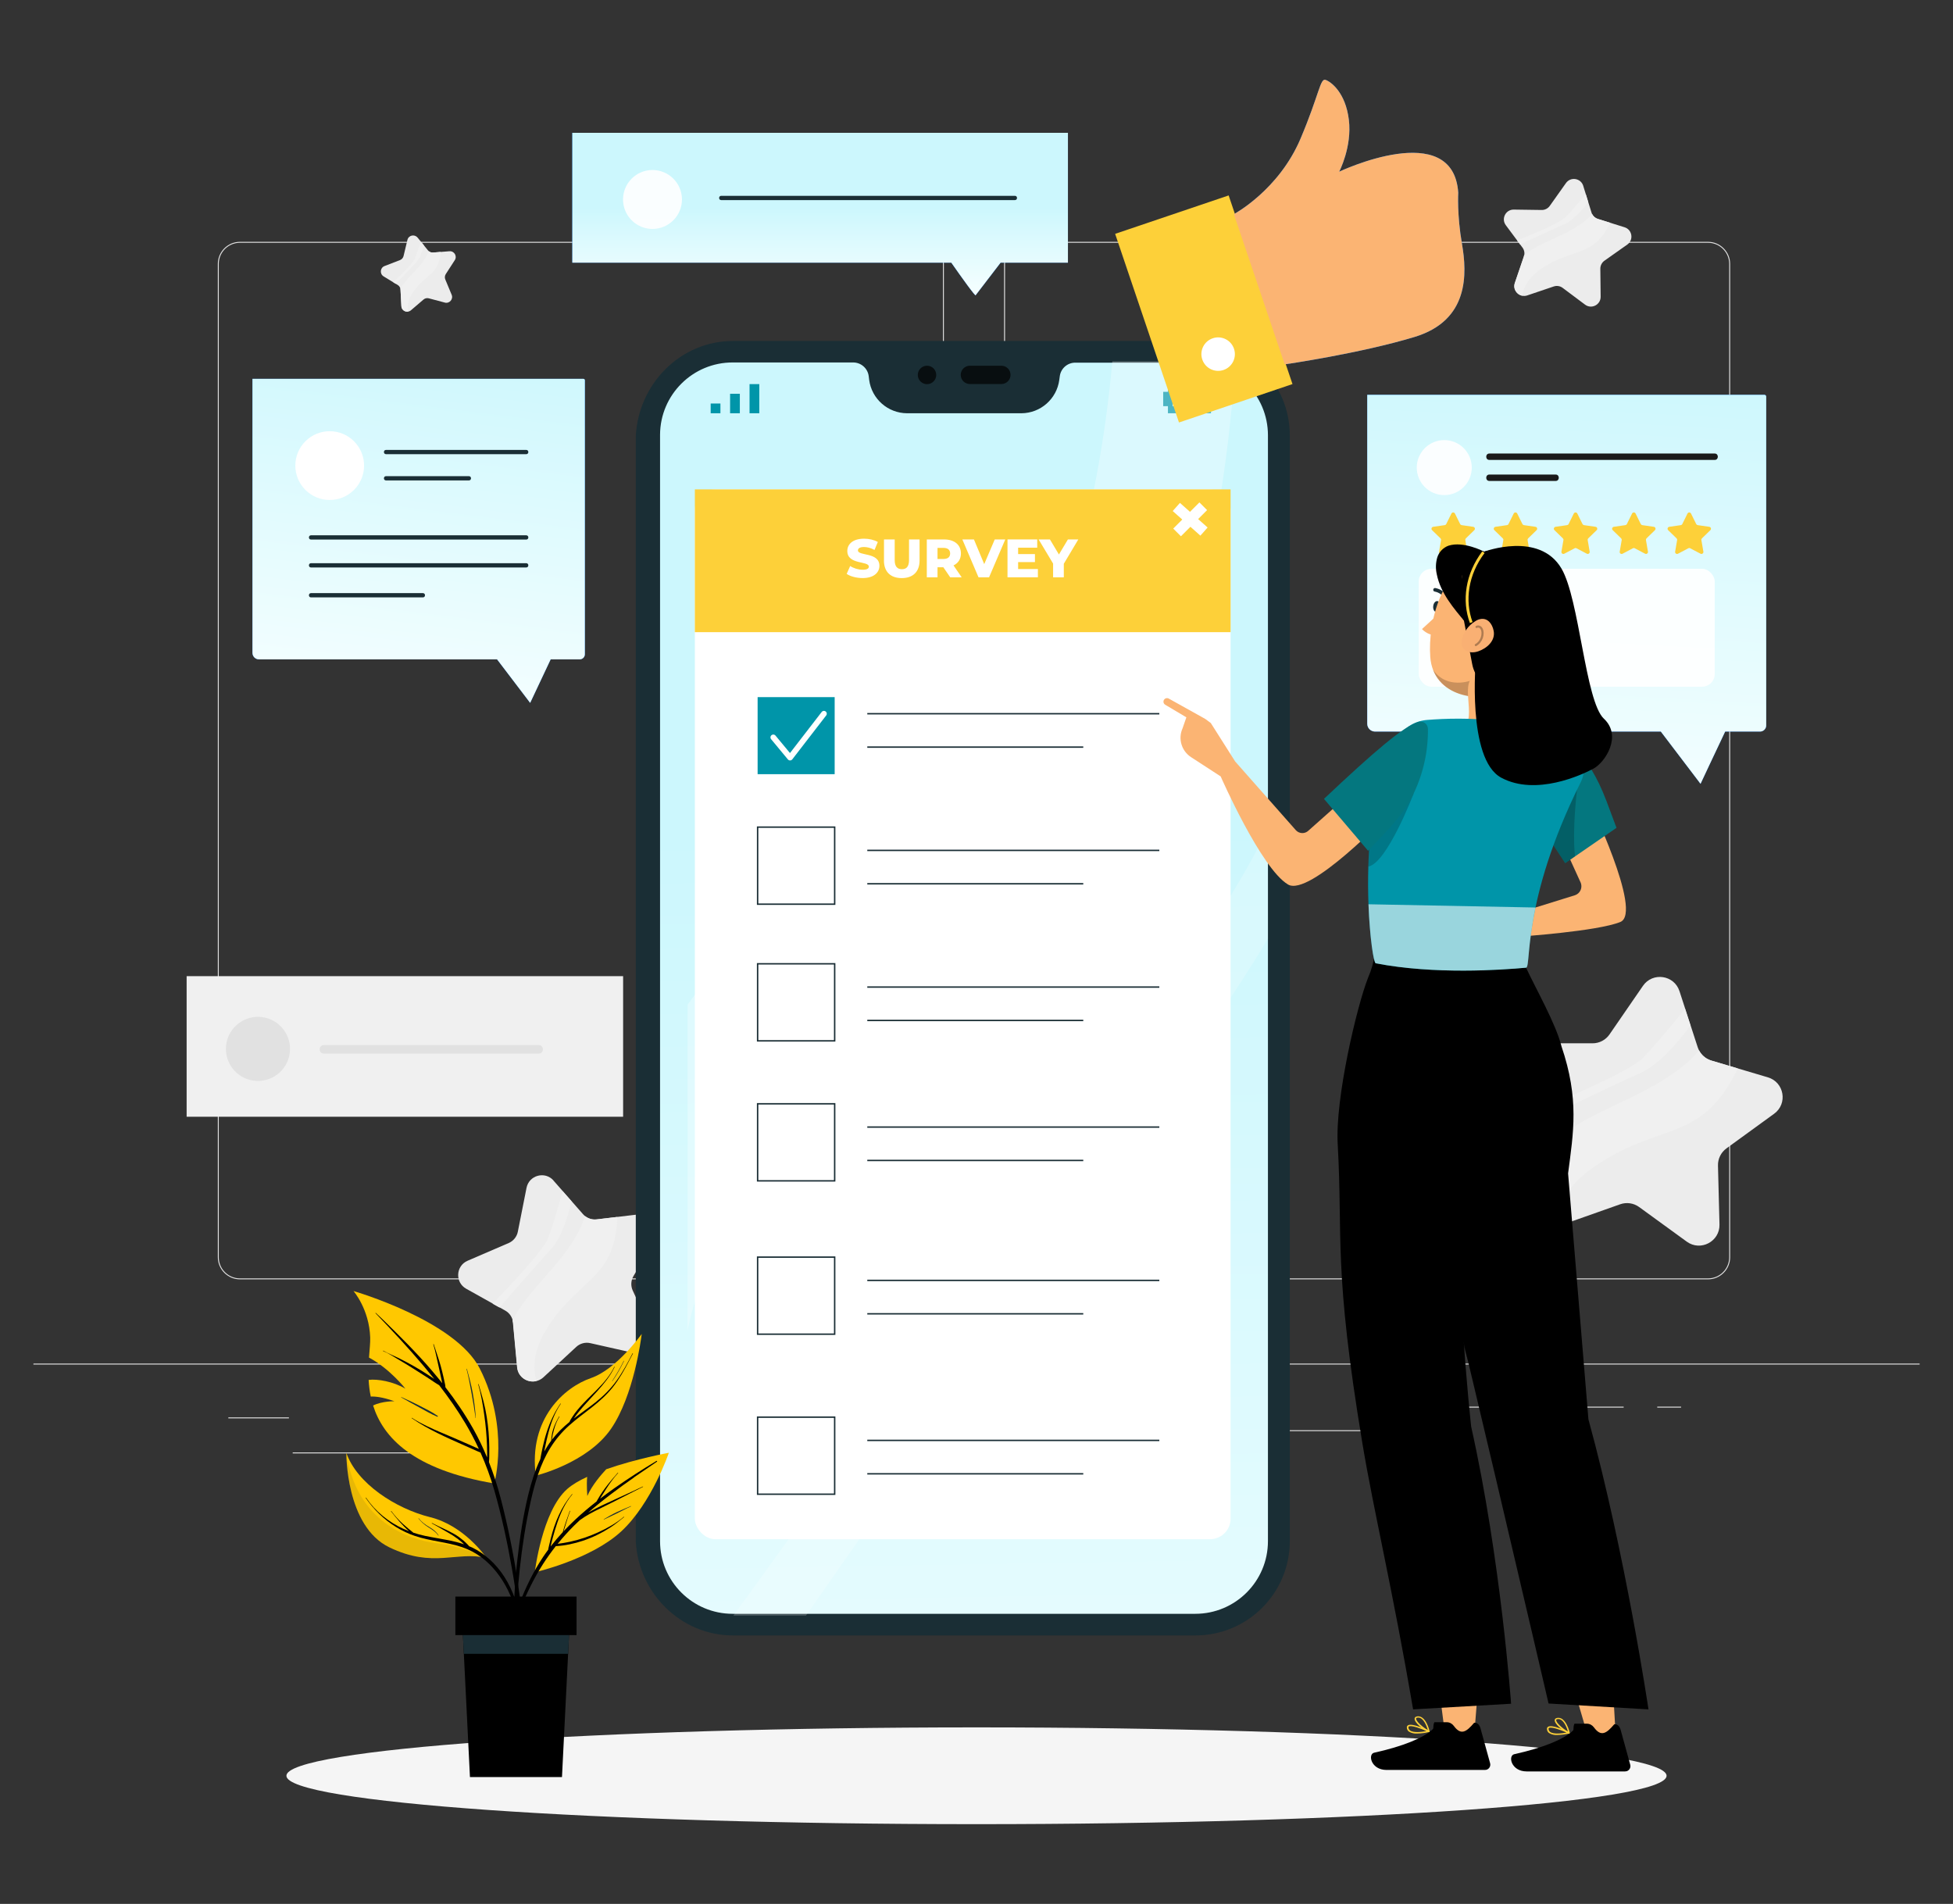 <svg xmlns="http://www.w3.org/2000/svg" xmlns:xlink="http://www.w3.org/1999/xlink" id="Layer_1" viewBox="0 0 687.4 670.04"><rect x="0" y="0" width="687.4" height="670.04" fill="#333333" stroke="none"/><defs><style>      .st0, .st1 {        opacity: .2;      }      .st0, .st2, .st3, .st4, .st5 {        fill: #fff;      }      .st6 {        fill: url(#linear-gradient2);      }      .st7 {        fill: #0095a9;      }      .st8 {        fill: #fdd039;      }      .st9 {        stroke: #fdd039;      }      .st9, .st10, .st11 {        fill: none;      }      .st9, .st11 {        stroke-miterlimit: 10;      }      .st1 {        isolation: isolate;      }      .st12 {        fill: #f0f0f0;      }      .st13, .st4 {        opacity: .3;      }      .st14 {        fill: url(#linear-gradient1);      }      .st15 {        opacity: .1;      }      .st15, .st16 {        fill: #1a2e35;      }      .st17 {        fill: #fbb473;      }      .st3 {        opacity: .9;      }      .st18 {        fill: #ffc800;      }      .st10 {        stroke: #fff;        stroke-linecap: round;        stroke-linejoin: round;        stroke-width: 2px;      }      .st11 {        stroke: #1a2e35;        stroke-width: .5px;      }      .st19 {        fill: #007cff;      }      .st20 {        fill: #1a1a1a;      }      .st21 {        fill: #ececec;      }      .st22 {        fill: url(#linear-gradient3);      }      .st23 {        fill: #04777f;      }      .st24 {        fill: #f5f5f5;      }      .st25 {        fill: #f9b073;      }      .st5 {        opacity: .6;      }      .st26 {        fill: url(#linear-gradient);      }      .st27 {        opacity: .5;      }      .st28 {        opacity: .7;      }      .st29 {        fill: #e1e1e1;      }    </style><linearGradient id="linear-gradient" x1="346.76" y1="797.59" x2="338.37" y2="291.98" gradientUnits="userSpaceOnUse"><stop offset="0" stop-color="#f8ffff"></stop><stop offset="1" stop-color="#ccf7fd"></stop></linearGradient><linearGradient id="linear-gradient1" x1="545.83" y1="296.79" x2="555.42" y2="126.66" xlink:href="#linear-gradient"></linearGradient><linearGradient id="linear-gradient2" x1="137.58" y1="259.97" x2="155.56" y2="116.2" xlink:href="#linear-gradient"></linearGradient><linearGradient id="linear-gradient3" x1="288.66" y1="105.27" x2="288.66" y2="72.92" xlink:href="#linear-gradient"></linearGradient></defs><g><g><path class="st29" d="M601.18,450.24h-239.99c-4.29,0-7.78-3.49-7.78-7.78V92.89c0-4.29,3.49-7.78,7.78-7.78h239.99c4.29,0,7.78,3.49,7.78,7.78v349.57c0,4.29-3.49,7.78-7.78,7.78ZM361.19,85.44c-4.11,0-7.45,3.34-7.45,7.45v349.57c0,4.11,3.34,7.45,7.45,7.45h239.99c4.11,0,7.45-3.34,7.45-7.45V92.89c0-4.11-3.34-7.45-7.45-7.45h-239.99Z"></path><path class="st29" d="M324.44,450.24H84.45c-4.29,0-7.78-3.49-7.78-7.78V92.89c0-4.29,3.49-7.78,7.78-7.78h239.99c4.29,0,7.78,3.49,7.78,7.78v349.57c0,4.29-3.49,7.78-7.78,7.78ZM84.45,85.44c-4.11,0-7.45,3.34-7.45,7.45v349.57c0,4.11,3.34,7.45,7.45,7.45h239.99c4.11,0,7.45-3.34,7.45-7.45V92.89c0-4.11-3.34-7.45-7.45-7.45H84.45Z"></path></g><g><rect class="st29" x="11.76" y="479.89" width="663.89" height=".33"></rect><rect class="st29" x="80.37" y="498.83" width="21.32" height=".33"></rect><rect class="st29" x="237.95" y="495.23" width="71.08" height=".33"></rect><rect class="st29" x="103.02" y="511.16" width="48.13" height=".33"></rect><rect class="st29" x="514.13" y="495.05" width="57.35" height=".33"></rect><rect class="st29" x="583.3" y="495.05" width="8.4" height=".33"></rect><rect class="st29" x="431.62" y="503.33" width="71.55" height=".33"></rect></g></g><g><rect class="st12" x="65.69" y="343.54" width="153.63" height="49.48"></rect><path class="st29" d="M113.97,370.79h75.66c1.93,0,1.93-3,0-3h-75.66c-1.93,0-1.93,3,0,3h0Z"></path><circle class="st29" cx="90.8" cy="369.16" r="11.28" transform="translate(-289.35 372.71) rotate(-76.72)"></circle></g><g><path class="st21" d="M194.82,415.49l10.39,11.82c1.2,1.36,2.98,2.04,4.78,1.83l15.63-1.86c4.53-.54,7.71,4.35,5.38,8.27l-8.03,13.53c-.92,1.56-1.02,3.47-.26,5.11l6.6,14.29c1.91,4.14-1.75,8.67-6.2,7.67l-15.35-3.46c-1.77-.4-3.61.1-4.94,1.33l-11.55,10.69c-3.35,3.1-8.79,1.01-9.21-3.53l-1.46-15.67c-.17-1.8-1.21-3.41-2.79-4.29l-13.73-7.68c-3.98-2.23-3.68-8.05.51-9.85l14.45-6.23c1.66-.72,2.87-2.21,3.22-3.98l3.06-15.44c.89-4.47,6.52-5.99,9.53-2.56Z"></path><path class="st12" d="M217.28,428.28l-7.33.87c-1.47.17-2.91-.28-4.05-1.18-.68,2.18-1.63,4.48-3.02,6.89-6.68,11.6-17.24,19.35-22.5,29.94.06.25.14.48.16.74l1.46,15.67c.33,3.56,3.75,5.6,6.82,4.82-1.36-4.78-1.04-10.96,3.63-18.42,11.29-18.03,24.05-17.16,24.83-39.32Z"></path><path class="st12" d="M175.81,460.16c4.74-5.44,13.92-15.94,18.12-20.54,3.79-4.14,6.07-11.95,7.2-16.88l-3.08-3.51c-1.23,4.34-3.57,12.39-5.16,16.53-1.7,4.43-13.79,17.17-19.51,23.05l2.42,1.35Z"></path></g><g><path class="st21" d="M557.25,65.4l2.91,9.39c.33,1.08,1.18,1.93,2.26,2.26l9.38,2.93c2.72.85,3.28,4.45.96,6.09l-8.03,5.67c-.92.65-1.47,1.72-1.46,2.85l.11,9.83c.03,2.85-3.21,4.5-5.49,2.79l-7.87-5.89c-.91-.68-2.09-.87-3.16-.5l-9.31,3.15c-2.7.91-5.27-1.67-4.35-4.36l3.17-9.31c.36-1.07.18-2.25-.5-3.16l-5.87-7.89c-1.7-2.28-.04-5.53,2.8-5.49l9.83.14c1.13.02,2.2-.53,2.85-1.45l5.69-8.02c1.65-2.32,5.24-1.75,6.09.97Z"></path><path class="st12" d="M566.79,78.42l-4.4-1.38c-.88-.28-1.59-.9-2.01-1.71-.94,1.07-2.08,2.14-3.48,3.16-6.77,4.91-14.77,6.63-20.47,11.32-.03.15-.05.31-.1.46l-3.17,9.31c-.72,2.11.71,4.15,2.66,4.49.45-3.07,2.21-6.51,6.77-9.58,11.04-7.4,18.09-3.65,24.19-16.08Z"></path><path class="st12" d="M535.01,86.01c4.09-1.89,12-5.53,15.58-7.08,3.22-1.4,6.51-5.26,8.42-7.79l-.86-2.79c-1.81,2.16-5.2,6.15-7.16,8.11-2.1,2.09-12.24,6.27-17.01,8.16l1.04,1.39Z"></path></g><g><path class="st21" d="M146.97,83.6l3.68,4.53c.42.52,1.08.8,1.74.75l5.81-.46c1.68-.13,2.79,1.72,1.87,3.14l-3.17,4.9c-.36.56-.43,1.27-.17,1.89l2.24,5.39c.65,1.56-.78,3.19-2.41,2.75l-5.64-1.5c-.65-.17-1.34-.02-1.85.42l-4.43,3.79c-1.28,1.1-3.27.25-3.36-1.44l-.31-5.82c-.04-.67-.4-1.28-.97-1.63l-4.98-3.04c-1.44-.88-1.25-3.03.33-3.64l5.44-2.1c.63-.24,1.09-.78,1.25-1.43l1.36-5.67c.39-1.64,2.5-2.12,3.57-.81Z"></path><path class="st12" d="M155.11,88.66l-2.73.22c-.55.04-1.07-.14-1.48-.5-.28.8-.67,1.64-1.22,2.51-2.64,4.2-6.66,6.92-8.77,10.76.02.09.04.18.05.28l.31,5.82c.07,1.32,1.31,2.13,2.46,1.89-.43-1.79-.23-4.07,1.61-6.77,4.44-6.52,9.15-6.01,9.77-14.2Z"></path><path class="st12" d="M139.29,99.87c1.84-1.95,5.38-5.7,7.01-7.34,1.46-1.48,2.42-4.34,2.91-6.15l-1.09-1.34c-.52,1.59-1.5,4.54-2.15,6.05-.7,1.62-5.36,6.16-7.56,8.25l.88.54Z"></path></g><g><path class="st21" d="M591.13,348.82l6.41,19.72c.74,2.27,2.54,4.03,4.83,4.71l19.88,5.9c5.76,1.71,7.06,9.28,2.2,12.81l-16.78,12.19c-1.93,1.4-3.05,3.66-2.99,6.05l.53,20.73c.15,6-6.65,9.58-11.51,6.05l-16.77-12.19c-1.93-1.4-4.43-1.76-6.67-.97l-19.55,6.91c-5.66,2-11.16-3.36-9.31-9.07l6.41-19.72c.74-2.27.31-4.76-1.14-6.65l-12.61-16.46c-3.65-4.77-.25-11.66,5.75-11.66h20.73c2.39,0,4.62-1.17,5.97-3.14l11.76-17.08c3.41-4.95,11.01-3.84,12.86,1.87Z"></path><path class="st12" d="M611.64,376.01l-9.33-2.77c-1.87-.55-3.38-1.85-4.29-3.54-1.96,2.29-4.31,4.57-7.25,6.76-14.14,10.55-30.95,14.42-42.84,24.49-.06.33-.09.66-.19.98l-6.41,19.72c-1.46,4.48,1.62,8.73,5.74,9.39.85-6.49,4.46-13.8,14-20.4,23.06-15.93,38.05-8.22,50.55-34.63Z"></path><path class="st12" d="M544.83,392.96c8.58-4.11,25.15-12.03,32.64-15.4,6.74-3.04,13.58-11.29,17.52-16.67l-1.9-5.85c-3.75,4.61-10.78,13.13-14.86,17.31-4.37,4.47-25.64,13.58-35.62,17.71l2.22,2.9Z"></path></g><path class="st24" d="M586.59,624.95c0,9.41-108.74,17.03-242.89,17.03s-242.89-7.63-242.89-17.03,108.74-17.03,242.89-17.03,242.89,7.63,242.89,17.03Z"></path><path class="st16" d="M420.8,575.56h-162.84c-18.31-.01-33.15-14.85-34.18-32.95V153.39c1.03-18.53,15.87-33.37,34.18-33.39h162.84c18.31.01,33.15,14.85,33.17,33.17v389.22c-.01,18.31-14.85,33.15-33.17,33.17Z"></path><path class="st26" d="M420.8,127.63h-42.32c-2.75-.01-5.08,2.01-5.46,4.73l-.18,1.33c-.89,6.7-6.59,11.72-13.35,11.75h-40.22c-6.76-.03-12.46-5.05-13.35-11.75l-.16-1.33c-.36-2.75-2.71-4.8-5.48-4.8h-42.32c-14.11-.05-25.59,11.35-25.64,25.46,0,.05,0,.11,0,.16v389.22c0,14.11,11.44,25.55,25.55,25.55h162.84c14.11,0,25.56-11.43,25.57-25.55V153.17c-.01-14.08-11.4-25.5-25.48-25.55Z"></path><g class="st28"><path d="M329.53,131.93c.01,1.79-1.43,3.26-3.22,3.27-1.79.01-3.26-1.43-3.27-3.22-.01-1.79,1.43-3.26,3.22-3.27.02,0,.03,0,.04,0,1.78,0,3.22,1.44,3.22,3.22Z"></path><path d="M352.46,128.71h-11.09c-1.78,0-3.22,1.44-3.22,3.22s1.44,3.22,3.22,3.22h11.09c1.78,0,3.22-1.44,3.22-3.22s-1.44-3.22-3.22-3.22Z"></path></g><rect class="st7" x="250.14" y="142.01" width="3.43" height="3.43"></rect><polygon class="st7" points="256.97 142.01 256.97 145.44 260.4 145.44 260.4 142.01 260.4 138.58 256.97 138.58 256.97 142.01"></polygon><polygon class="st7" points="263.82 135.18 263.82 138.58 263.82 142.01 263.82 145.44 267.25 145.44 267.25 142.01 267.25 138.58 267.25 135.18 263.82 135.18"></polygon><path class="st7" d="M411.08,135.41v2.5h-1.67v5.03h1.67v2.5h15.15v-10.03h-15.15ZM417.85,142.94h-5.14v-5.03h5.03l.11,5.03Z"></path><path class="st4" d="M242.01,468.66c0-3.92,14.07-54.93,45.03-108.55,30.96-53.62,69.23-17,106.38-75.85,37.15-58.85,41.33-157.08,41.33-157.08h-43.26s-8.2,110-47.6,124.39c-39.4,14.39-101.88,102.01-101.88,102.01v115.09Z"></path><path class="st0" d="M258.12,568.6h25.55s141.6-201.98,162.61-238.3v-39.15c-19.3,45.4-188.16,277.45-188.16,277.45Z"></path><rect class="st2" x="244.57" y="172.23" width="188.56" height="369.46" rx="7.22" ry="7.22"></rect><rect class="st8" x="244.57" y="172.23" width="188.56" height="50.25"></rect><g><path class="st2" d="M298,201.98l1.24-2.78c1.18.78,2.86,1.31,4.4,1.31s2.17-.44,2.17-1.09c0-2.11-7.58-.57-7.58-5.52,0-2.38,1.94-4.32,5.9-4.32,1.73,0,3.52.4,4.84,1.16l-1.16,2.8c-1.28-.69-2.53-1.03-3.69-1.03-1.58,0-2.15.53-2.15,1.2,0,2.04,7.56.51,7.56,5.43,0,2.32-1.94,4.3-5.9,4.3-2.19,0-4.36-.59-5.62-1.47Z"></path><path class="st2" d="M311.14,197.24v-7.39h3.77v7.27c0,2.29.95,3.2,2.53,3.2s2.51-.91,2.51-3.2v-7.27h3.71v7.39c0,3.98-2.32,6.21-6.27,6.21s-6.27-2.23-6.27-6.21Z"></path><path class="st2" d="M332.04,199.64h-2.06v3.54h-3.77v-13.33h6.09c3.64,0,5.92,1.89,5.92,4.93,0,1.96-.95,3.41-2.61,4.21l2.88,4.19h-4.04l-2.42-3.54ZM332.08,192.82h-2.1v3.9h2.1c1.56,0,2.34-.72,2.34-1.94s-.78-1.96-2.34-1.96Z"></path><path class="st2" d="M353.83,189.85l-5.71,13.33h-3.71l-5.69-13.33h4.08l3.62,8.68,3.7-8.68h3.73Z"></path><path class="st2" d="M365.31,200.26v2.91h-10.7v-13.33h10.46v2.91h-6.72v2.25h5.92v2.82h-5.92v2.44h6.97Z"></path><path class="st2" d="M374.43,198.4v4.78h-3.77v-4.84l-5.09-8.49h3.98l3.16,5.29,3.16-5.29h3.66l-5.1,8.55Z"></path></g><g><rect class="st2" x="417" y="176.25" width="3.83" height="13.03" transform="translate(251.92 -242.68) rotate(45)"></rect><rect class="st2" x="417" y="176.25" width="3.83" height="13.03" transform="translate(3.97 374.38) rotate(-48.36)"></rect></g><g><path class="st19" d="M621.03,138.95h-139.8v115.77c0,1.51,1.23,2.74,2.74,2.74h100.59l13.98,18.39s5.85-12.48,8.67-18.39h12.28c1.19,0,2.16-.97,2.16-2.16v-115.73c0-.34-.28-.62-.62-.62Z"></path><path class="st14" d="M621.03,138.95h-139.8v115.77c0,1.51,1.23,2.74,2.74,2.74h100.59l13.98,18.39s5.85-12.48,8.67-18.39h12.28c1.19,0,2.16-.97,2.16-2.16v-115.73c0-.34-.28-.62-.62-.62Z"></path><circle class="st3" cx="508.34" cy="164.56" r="9.68"></circle><path class="st20" d="M524.2,161.86h79.34c1.45,0,1.45-2.25,0-2.25h-79.34c-1.45,0-1.45,2.25,0,2.25h0Z"></path><path class="st20" d="M524.2,169.26h23.36c1.45,0,1.45-2.25,0-2.25h-23.36c-1.45,0-1.45,2.25,0,2.25h0Z"></path><rect class="st3" x="499.35" y="200.18" width="104.19" height="41.49" rx="4.46" ry="4.46"></rect><path class="st8" d="M512.1,180.73l1.83,3.7c.1.2.29.34.52.38l4.08.59c.57.08.79.78.38,1.18l-2.96,2.88c-.16.16-.24.39-.2.61l.7,4.07c.1.56-.49.99-1,.73l-3.65-1.92c-.2-.11-.44-.11-.64,0l-3.65,1.92c-.51.27-1.1-.16-1-.73l.7-4.07c.04-.22-.04-.45-.2-.61l-2.96-2.88c-.41-.4-.18-1.09.38-1.18l4.08-.59c.22-.03.42-.17.52-.38l1.83-3.7c.25-.51.98-.51,1.24,0Z"></path><path class="st8" d="M534.02,180.73l1.83,3.7c.1.2.29.34.52.38l4.08.59c.57.08.79.78.38,1.18l-2.96,2.88c-.16.16-.24.39-.2.61l.7,4.07c.1.56-.49.99-1,.73l-3.65-1.92c-.2-.11-.44-.11-.64,0l-3.65,1.92c-.51.27-1.1-.16-1-.73l.7-4.07c.04-.22-.04-.45-.2-.61l-2.96-2.88c-.41-.4-.18-1.09.38-1.18l4.08-.59c.22-.03.42-.17.52-.38l1.83-3.7c.25-.51.98-.51,1.24,0Z"></path><path class="st8" d="M555.17,180.73l1.83,3.7c.1.2.29.34.52.38l4.08.59c.57.08.79.78.38,1.18l-2.96,2.88c-.16.16-.24.39-.2.61l.7,4.07c.1.56-.49.99-1,.73l-3.65-1.92c-.2-.11-.44-.11-.64,0l-3.65,1.92c-.51.27-1.1-.16-1-.73l.7-4.07c.04-.22-.04-.45-.2-.61l-2.96-2.88c-.41-.4-.18-1.09.38-1.18l4.08-.59c.22-.03.42-.17.52-.38l1.83-3.7c.25-.51.98-.51,1.24,0Z"></path><path class="st8" d="M575.68,180.73l1.83,3.7c.1.2.29.34.52.38l4.08.59c.57.08.79.78.38,1.18l-2.96,2.88c-.16.16-.24.39-.2.61l.7,4.07c.1.56-.49.99-1,.73l-3.65-1.92c-.2-.11-.44-.11-.64,0l-3.65,1.92c-.51.27-1.1-.16-1-.73l.7-4.07c.04-.22-.04-.45-.2-.61l-2.96-2.88c-.41-.4-.18-1.09.38-1.18l4.08-.59c.22-.03.42-.17.52-.38l1.83-3.7c.25-.51.98-.51,1.24,0Z"></path><path class="st8" d="M595.19,180.73l1.83,3.7c.1.2.29.34.52.38l4.08.59c.57.08.79.78.38,1.18l-2.96,2.88c-.16.16-.24.39-.2.61l.7,4.07c.1.56-.49.99-1,.73l-3.65-1.92c-.2-.11-.44-.11-.64,0l-3.65,1.92c-.51.27-1.1-.16-1-.73l.7-4.07c.04-.22-.04-.45-.2-.61l-2.96-2.88c-.41-.4-.18-1.09.38-1.18l4.08-.59c.22-.03.42-.17.52-.38l1.83-3.7c.25-.51.98-.51,1.24,0Z"></path></g><g><path class="st19" d="M205.32,133.32h-116.46v96.44c0,1.26,1.02,2.29,2.29,2.29h83.8l11.65,15.32s4.87-10.39,7.22-15.32h10.23c.99,0,1.8-.8,1.8-1.8v-96.41c0-.29-.23-.52-.52-.52Z"></path><path class="st6" d="M205.32,133.32h-116.46v96.44c0,1.26,1.02,2.29,2.29,2.29h83.8l11.65,15.32s4.87-10.39,7.22-15.32h10.23c.99,0,1.8-.8,1.8-1.8v-96.41c0-.29-.23-.52-.52-.52Z"></path><circle class="st2" cx="116.05" cy="163.86" r="12.1" transform="translate(-81.88 130.05) rotate(-45)"></circle><path class="st16" d="M135.86,159.84h49.37c.97,0,.97-1.5,0-1.5h-49.37c-.97,0-.97,1.5,0,1.5h0Z"></path><path class="st16" d="M135.86,169.08h29.19c.97,0,.97-1.5,0-1.5h-29.19c-.97,0-.97,1.5,0,1.5h0Z"></path><path class="st16" d="M109.46,189.89h75.77c.97,0,.97-1.5,0-1.5h-75.77c-.97,0-.97,1.5,0,1.5h0Z"></path><path class="st16" d="M109.46,199.71h75.77c.97,0,.97-1.5,0-1.5h-75.77c-.97,0-.97,1.5,0,1.5h0Z"></path><path class="st16" d="M109.46,210.24h39.4c.97,0,.97-1.5,0-1.5h-39.4c-.97,0-.97,1.5,0,1.5h0Z"></path></g><g><path class="st19" d="M375.87,46.74h-174.43v45.7h133.39c3.41,4.87,8.8,12.45,8.6,11.41l8.75-11.41h23.7v-45.7Z"></path><path class="st22" d="M375.87,46.74h-174.43v45.7h133.39c3.41,4.87,8.8,12.45,8.6,11.41l8.75-11.41h23.7v-45.7Z"></path><circle class="st3" cx="229.66" cy="70.2" r="10.37"></circle><path class="st16" d="M253.84,70.42h103.39c.97,0,.97-1.5,0-1.5h-103.39c-.97,0-.97,1.5,0,1.5h0Z"></path></g><g><path class="st19" d="M471.36,60.42s40.13-19.07,41.9,7.4c0,0-.48,7.7,1.32,18.05,1.79,10.36,2.59,26.87-16.68,32.71-19.26,5.84-45.72,9.65-45.72,9.65l-17.9-52.86s15.79-8.4,23.49-26.62c6.66-15.75,6.87-21.34,8.82-20.63,1.95.71,7,4.48,8.17,14.02,1.17,9.54-3.4,18.28-3.4,18.28Z"></path><rect class="st8" x="402.62" y="73.71" width="42.18" height="70.09" transform="translate(859.92 75.9) rotate(161.3)"></rect><path class="st17" d="M471.36,60.42s40.13-19.07,41.9,7.4c0,0-.48,7.7,1.32,18.05,1.79,10.36,2.59,26.87-16.68,32.71-19.26,5.84-45.72,9.65-45.72,9.65l-17.9-52.86s15.79-8.4,23.49-26.62c6.66-15.75,6.87-21.34,8.82-20.63,1.95.71,7,4.48,8.17,14.02,1.17,9.54-3.4,18.28-3.4,18.28Z"></path><path class="st2" d="M423.17,126.52c1.04,3.08,4.39,4.74,7.47,3.69,3.08-1.04,4.74-4.39,3.69-7.47-1.04-3.08-4.39-4.74-7.47-3.69-3.08,1.04-4.74,4.39-3.69,7.47Z"></path></g><g><g><g><polygon class="st17" points="504.78 580.66 508.94 612.93 518.71 612.93 521.22 581.26 504.78 580.66"></polygon><g><path d="M504.84,606.1h4.37c.99,0,1.9.5,2.49,1.3,2.52,3.44,4.41,2.14,7.15-1.09,1.74-.2,2.21,1.8,2.35,2.33l3.27,11.88c.28.99-.29,2.03-1.28,2.31-.18.05-.36.07-.54.07h-34.62c-5.51,0-6.65-5.55-4.38-6.06,10.2-2.25,17.42-5.25,20.57-8.22.58-.52-.02-.91.62-2.52Z"></path><path class="st8" d="M498.89,610.08c1.38-.03,2.75-.21,4.09-.53.13-.05.19-.18.15-.31-.02-.07-.08-.12-.15-.15-.61-.3-6.08-2.85-7.45-1.88-.26.17-.4.47-.36.77,0,.57.28,1.1.74,1.43.89.53,1.93.77,2.97.67ZM502.12,609.22c-1.61.3-4.61.7-5.85-.23-.32-.25-.52-.63-.54-1.04-.03-.13.03-.26.14-.33.76-.53,3.98.6,6.25,1.6Z"></path><path class="st8" d="M502.92,609.56c.06.02.12.02.17,0,.07-.06.1-.16.07-.26,0-.23-1.28-5.61-4.28-5.26-.74.1-.96.46-.98.76-.19,1.43,3.25,4.12,4.89,4.81l.13-.04ZM499.19,604.47c1.9,0,3,3.14,3.37,4.39-1.78-.94-4.28-3.18-4.12-4.05,0-.07,0-.27.56-.33h.2Z"></path></g></g><g><polygon class="st17" points="549.48 578.98 559.01 611.37 568.68 610.8 566.64 575.65 549.48 578.98"></polygon><g><path d="M554.16,606.62h4.37c.99,0,1.9.5,2.49,1.3,2.52,3.44,4.41,2.14,7.15-1.09,1.74-.2,2.21,1.8,2.35,2.33l3.27,11.88c.28.99-.29,2.03-1.28,2.31-.18.05-.36.07-.54.07h-34.62c-5.51,0-6.65-5.55-4.38-6.06,10.2-2.25,17.42-5.25,20.57-8.22.58-.52-.02-.91.62-2.52Z"></path><path class="st8" d="M548.21,610.59c1.38-.03,2.75-.21,4.09-.53.13-.05.19-.18.15-.31-.02-.07-.08-.12-.15-.15-.61-.3-6.08-2.85-7.45-1.88-.26.17-.4.47-.36.77,0,.57.28,1.1.74,1.43.89.53,1.93.77,2.97.67ZM551.44,609.74c-1.61.3-4.61.7-5.85-.23-.32-.25-.52-.63-.54-1.04-.03-.13.03-.26.14-.33.76-.53,3.98.6,6.25,1.6Z"></path><path class="st8" d="M552.24,610.08c.06.02.12.02.17,0,.07-.06.1-.16.07-.26,0-.23-1.28-5.61-4.28-5.26-.74.1-.96.46-.98.76-.19,1.43,3.25,4.12,4.89,4.81l.13-.04ZM548.5,604.99c1.9,0,3,3.14,3.37,4.39-1.78-.94-4.28-3.18-4.12-4.05,0-.07,0-.27.56-.33h.2Z"></path></g></g><g><path d="M499.37,339.23s-11.75,23.63-.45,67.07c11.31,43.44,46.13,193.22,46.13,193.22l35.17,2.07s-8.07-54.41-21.14-102.08l-7.16-86.55c1.87-14.39,3.99-26.14-2.33-44.75-1.98-7.93-9.03-20.24-12.47-27.66-3.33-6.65-1.3-4.37-1.3-4.37l-36.46,3.04Z"></path><path class="st27" d="M528.4,398.57s-8.92,17.18-12.96,20.03c-3.44,2.43-2.07,30.99-2.3,39.06-.02.61-.08,8.93-.08,8.93l3.62,12.31c-.28-.8-.59-29.34,2.32-54.92.98-8.61,9.41-15.61,9.41-25.43Z"></path><path d="M483.89,335.6c-.37,2.92-1.17,5.77-2.36,8.46-3.97,10.09-11.65,42.62-10.69,58.68,1.84,33.29-1.56,43.56,8.71,105.36,3.87,23.3,10.61,51.12,17.82,93.48l34.49-1.98s-3.59-50.82-14.05-97.52c0,0-7.18-64.95-1.71-82.11,3.82-11.94,14.6-23.49,11.84-48.73-2.76-25.24-9.46-33.87-9.46-33.87l-34.6-1.78Z"></path></g><path class="st17" d="M558.96,281.15s19.47,40.04,11.34,43.33c-8.13,3.29-35.53,5.14-35.53,5.14l-11.95,11.44-6.92-4.51,1.75-11.64,15.71-3.33,20.98-6.52c1.74-.58,2.68-2.47,2.1-4.21-.03-.09-.06-.18-.1-.26l-10.14-22.25,12.77-7.2Z"></path><g><path class="st16" d="M506.96,213.58c.12-1.05-.35-1.98-1.06-2.04-.7-.06-1.34.73-1.45,1.8-.11,1.07.35,1.98,1.06,2.04.7.06,1.36-.73,1.45-1.8Z"></path><path class="st17" d="M507.35,215.1l-6.85,6.29c1.51,1.61,3.7,2.42,5.89,2.17l.96-8.46Z"></path><path class="st16" d="M509.08,211.28c-.21-.03-.38-.15-.48-.34-.69-1.43-2.03-2.45-3.6-2.74-.34-.04-.58-.34-.54-.68h0c.03-.34.33-.6.67-.58,1.98.33,3.69,1.6,4.58,3.41.17.29.07.66-.22.83h0c-.12.09-.26.12-.41.09Z"></path><path class="st17" d="M543.51,218.41c-2.99,13.15-3.98,18.78-11.81,24.5-11.41,5.26-27.31,2.06-28.29-11.75-.9-12.41,4.14-31.78,18.04-35.01,9.9-2.3,19.79,3.85,22.1,13.75.65,2.8.64,5.71-.04,8.5h0Z"></path><path class="st1" d="M517.86,239.45s-8.57,3.39-13.47-3.74c2.31,6.02,8.2,9.06,14.72,9.52l1.88-1.89-1.73-2.95-1.4-.93Z"></path><path class="st17" d="M537.65,256.86s-8.36-2.39-5.43-18.05c0,0-7.22-4.99-13.15-1.27-5.92,3.73,1.86,16.27-5.28,19.69,0,0,4.88,4.72,23.86-.38Z"></path><path d="M515.26,218.39s-2.64-4.31-1.47-6.85c-.19-6.67,1.09-6.09.88-13.22s7.7-4.18,7.7-4.18c0,0,17-5.06,22.51,12.55,8.13,8.74,7.63,22.42-1.11,30.55-4,3.72-9.26,5.78-14.72,5.79l-1.19-.06c-4.91-.68-8.82-4.44-9.7-9.31l-2.9-15.27Z"></path><path class="st25" d="M519.12,218.71c-2.34,1.46-4,3.79-4.6,6.48-.79,3.52,2.46,5.18,5.79,4.03,2.96-1.02,6.1-3.67,5.42-7.19-.49-2.54-2.15-4.66-4.69-4.16-.69.13-1.34.42-1.91.84Z"></path><path d="M522.37,194.15c1.44,1.43-3.64,2.15-4.58,4.03-.53,1.08-1.75,1.63-2.45,2.62-.67,1.16-.95,2.51-.8,3.84.05,4.85.5,9.69,1.33,14.47-4.28-5.08-8.86-10.44-10.16-16.98-.45-1.94-.4-3.97.15-5.89.59-1.93,2.04-3.48,3.93-4.18,5.35-1.76,12.58,2.09,12.58,2.09Z"></path></g><path class="st17" d="M477.54,277.2l-17.01,15.13c-1.22,1.18-3.17,1.14-4.35-.08-.05-.05-.09-.1-.14-.15l-21.28-24.09-8.6-13.56-1.98-1.46-12.81-7.14c-.58-.32-1.31-.14-1.67.42h0c-.38.6-.19,1.39.42,1.75l7.45,4.43-1.34,3.86h0c-1.65,3.65-.38,7.96,2.98,10.15l10.43,6.78s14.2,32.4,23.7,38.04c7.54,4.48,35.32-24.67,35.32-24.67l-11.12-9.42Z"></path><g><path class="st23" d="M553.14,266.64c.39-1.17-.58-3.68.59-3.29.38.12,2.54,2.32,2.8,2.62,2.03,2.26,5.4,6.73,8.89,15.91l3.54,9.46-18.06,12.44-6.8-10.36,9.04-26.77Z"></path><path class="st1" d="M555.1,277.74l-1.98-2.54-3.87,2.93-5.15,15.28,6.8,10.36,3.46-2.38c-1.06-9.76.75-23.64.75-23.64Z"></path><path class="st7" d="M484.21,339.01c20.62,4.01,44.26,2.36,52.92,1.55,1.96-.2-1.66-23.28,19.15-65.09,2.12-3.95,1.23-8.84-2.14-11.79-14.17-11.72-39.9-11.27-51.71-10.32-4.18.29-7.98,2.52-10.28,6.02-4.11,6.96-6.88,14.63-8.16,22.61-1.39,7.59-2.18,15.28-2.38,22.99-.55,18.26,1.66,33.85,2.59,34.03Z"></path><path class="st1" d="M481.61,304.98c6.65-1.26,15.99-25.79,15.99-25.79l-13.62,2.79c-1.39,7.59-2.18,15.28-2.38,22.99Z"></path><path class="st23" d="M499.2,254.05c-5.14,1.56-15.48,10.37-33.2,27.1l15.52,18.26c5.39-5.78,12.36-12.24,16.08-20.22,3.37-7.07,5.08-14.83,4.99-22.66-.02-1.45-1.21-2.61-2.66-2.59-.25,0-.49.04-.73.11Z"></path></g></g><path d="M522.37,194.15s19.44-7.31,27.23,5.95c6.34,10.79,8.37,46.71,14.92,52.83,6.55,6.11.4,15.39-3.65,17.57-4.05,2.18-20.25,9.75-32.47,3.2-12.22-6.55-8.92-41.79-8.92-41.79,0,0,8.66-3.18,8.92-11.42.26-8.23-4.73-13.54-4.73-13.54l-1.29-12.8Z"></path><g class="st13"><path d="M519.88,220.96c.19-.12.37-.13.59-.07s.39.19.54.37c.33.42.42.99.43,1.49.03,1.02-.31,2.03-.93,2.85-.34.44-.77.82-1.26,1.09-.42.24-.04.89.38.65,1.09-.62,1.9-1.67,2.3-2.86.19-.58.28-1.2.26-1.8-.03-.68-.19-1.38-.62-1.91-.48-.6-1.38-.87-2.06-.45-.41.25-.03.9.38.65h0Z"></path></g><path class="st9" d="M517.83,219.1c-2.85-7.71-1.57-17.03,4.31-24.79"></path><g class="st13"><path d="M524.33,199.26c5.09.34,8.41,5.17,10.24,9.45,2.38,5.58,3.51,11.62,4.49,17.57.85,5.19,1.47,10.45,3.07,15.48,1.48,4.67,3.49,9.21,5.88,13.49s5.3,8.78,9.16,12.03c.37.31.9-.22.53-.53-3.52-2.97-6.19-6.93-8.48-10.89-2.49-4.32-4.59-8.91-6.15-13.65-1.68-5.09-2.35-10.41-3.21-15.68-.98-6.03-2.11-12.11-4.46-17.78-1.95-4.7-5.51-9.87-11.07-10.24-.48-.03-.48.72,0,.75h0Z"></path></g><g class="st13"><path d="M529.69,234.26c.36,5.54,1.48,11.05,3.22,16.32s4.24,10.68,7.69,15.22c1.76,2.31,3.78,4.41,6.13,6.14.39.29.76-.36.38-.65-4.29-3.16-7.48-7.64-9.91-12.34-2.57-4.97-4.36-10.34-5.52-15.8-.62-2.93-1.05-5.9-1.24-8.89-.03-.48-.78-.48-.75,0h0Z"></path></g><path class="st5" d="M540.45,319.38l-58.78-1.14c.45,11.96,1.85,20.63,2.54,20.77,20.62,4.01,44.26,2.36,52.92,1.55,1.1-.11.45-7.41,3.32-21.17h0Z"></path></g><g><g><g><path class="st18" d="M188.23,553.34s19.64-4.45,30.4-14.37c10.76-9.92,16.78-27.69,16.78-27.69,0,0-11.56,2.12-22.03,5.79-1.76,1.88-5.1,5.75-6.66,9.42,0,0-.33-3.87-.05-6.74-2.8,1.29-5.24,2.72-6.99,4.25-8.93,7.81-11.45,29.34-11.45,29.34Z"></path><g><path d="M223.15,519.92c2.68-1.85,5.4-3.64,8.07-5.51.16-.11,0-.36-.16-.26-5.06,3.02-10.05,6.25-14.88,9.64-1.68,1.18-3.34,2.41-4.97,3.66.11-.19.23-.39.34-.58.59-.99,1.21-1.95,1.83-2.92,1.25-1.94,2.61-3.86,4.17-5.56.06-.06-.04-.16-.1-.09-1.53,1.76-3.05,3.51-4.45,5.38-.66.89-1.28,1.81-1.87,2.75-.31.49-.6.98-.88,1.48-.09.17-.2.34-.29.51-2.54,1.99-5.01,4.07-7.37,6.27-1.46,1.36-2.86,2.76-4.22,4.21.76-2.38,1.42-4.78,2.3-7.12.03-.08-.1-.11-.13-.03-.86,2.45-1.79,4.92-2.45,7.44-1.51,1.63-2.94,3.31-4.3,5.06.02-.11.05-.21.07-.32.22-.93.45-1.85.7-2.77.48-1.78,1-3.54,1.6-5.28,1.23-3.57,2.82-7.06,5.28-9.96.06-.07-.04-.16-.1-.09-3.84,4.54-6.09,9.99-7.52,15.71-.21.84-.41,1.68-.6,2.52-.1.45-.22.9-.29,1.36-.59.8-1.18,1.61-1.73,2.44-3.41,5.07-6.07,10.62-8.31,16.3-2.52,6.39-4.49,13-6.29,19.62-.04.13.16.18.2.05,3.84-11.49,7.76-23.15,14.34-33.42,1.39-2.17,2.89-4.26,4.48-6.27,3.23-.18,6.49-.88,9.55-1.9,3.38-1.13,6.58-2.69,9.57-4.62,1.73-1.12,3.3-2.42,4.91-3.71.07-.06,0-.17-.08-.1-2.66,2.25-5.85,4.01-9,5.45-3.17,1.45-6.5,2.58-9.91,3.32-1.45.32-2.92.55-4.39.75,1.82-2.24,3.75-4.38,5.79-6.42.66-.66,1.35-1.29,2.03-1.93,2.25-1.65,4.76-2.95,7.26-4.16,3.22-1.56,6.38-3.2,9.57-4.82,1.8-.91,3.58-1.85,5.39-2.73.08-.04,0-.15-.07-.11-3.23,1.56-6.51,3.02-9.76,4.51-3.07,1.4-6.17,2.81-9.11,4.47-.13.07-.25.15-.37.22,2.66-2.32,5.41-4.52,8.23-6.65,2.6-1.97,5.25-3.89,7.93-5.75Z"></path><path class="st16" d="M222.03,530.04c-1.6.7-3.22,1.32-4.8,2.06-1.63.76-3.17,1.65-4.71,2.56-.07.04,0,.14.06.1,1.57-.75,3.15-1.45,4.7-2.23,1.59-.8,3.16-1.65,4.79-2.37.08-.03.04-.16-.04-.13Z"></path></g></g><g><path class="st18" d="M124.43,454.37s5.51,6.31,5.87,16.31c.06,1.76-.21,4.21-.42,7.1,7.32,3.91,12.82,10.95,12.82,10.95-4.16-2.5-9.87-3.51-12.95-3.1.1,1.9.33,3.87.75,5.87,1.36-.08,3.99.1,8.33,1.65,0,0-4.26-.11-7.51,1.49,3.5,11.14,13.91,22.58,42.64,27.44,0,0,5.54-19.51-5.09-40.44-8.61-16.94-44.44-27.28-44.44-27.28Z"></path><g><path d="M183.9,569.74c-.5-4.76-1.13-9.5-1.86-14.23-1.47-9.46-3.38-18.86-5.79-28.13-1.14-4.37-2.51-8.65-4.15-12.82.11-.76.09-1.54.11-2.3.02-.92.02-1.84.01-2.76-.02-1.84-.11-3.68-.26-5.51-.31-3.62-.86-7.25-1.77-10.77-.53-2.05-1.14-4.06-1.74-6.09-.02-.08-.15-.04-.13.04,1.02,3.5,1.6,7.15,2.12,10.75.52,3.57.83,7.18.97,10.78.04.99.05,1.98.06,2.96,0,.42-.02.84-.03,1.27-1.41-3.42-3.01-6.77-4.84-10.02-2.9-5.15-6.22-10.04-9.84-14.71.03-.53-.13-1.09-.24-1.61-.13-.64-.27-1.28-.42-1.92-.29-1.31-.62-2.62-.98-3.92-.71-2.6-1.66-5.12-2.47-7.69-.03-.08-.15-.04-.13.04.76,2.55,1.26,5.18,1.85,7.77.29,1.28.57,2.56.85,3.85.14.64.28,1.28.41,1.93,0,.05.02.1.03.14-1.16-1.46-2.35-2.91-3.56-4.33-5.49-6.43-11.5-12.37-17.56-18.26-.74-.72-1.51-1.43-2.26-2.14-.06-.06-.15.03-.09.1,5.79,6.04,11.48,12.14,16.88,18.53,1.28,1.52,2.54,3.06,3.79,4.61-.65-.44-1.31-.87-1.96-1.3-1.67-1.09-3.36-2.16-5.11-3.14-1.74-.98-3.5-1.93-5.29-2.82-1.84-.91-3.81-1.66-5.59-2.69-.08-.04-.14.09-.06.12,1.83.75,3.54,1.9,5.24,2.9,1.75,1.04,3.49,2.08,5.21,3.17,1.69,1.07,3.39,2.13,5.06,3.22,1.4.91,2.77,1.9,4.22,2.74,3.31,4.29,6.43,8.74,9.21,13.4,1.75,2.94,3.33,5.95,4.76,9.02-.34-.15-.69-.3-1.03-.45-.88-.39-1.75-.78-2.63-1.17-1.69-.75-3.39-1.48-5.08-2.22-3.22-1.4-6.5-2.69-9.66-4.23-1.77-.86-3.52-1.77-5.16-2.86-.07-.05-.13.07-.06.12,5.89,4.06,12.5,6.92,19.02,9.81l2.83,1.25c.78.34,1.55.73,2.35,1.03,1.92,4.31,3.55,8.75,4.86,13.32,2.62,9.13,4.61,18.45,6.25,27.8,1.65,9.39,2.76,18.83,3.62,28.32.11,1.18.21,2.37.35,3.55.05.47.75.47.75-.02-.05-4.82-.55-9.64-1.05-14.43Z"></path><path class="st16" d="M166.42,490.38c-.53-2.92-1.31-5.78-2.09-8.64-.02-.08-.15-.04-.13.04.73,2.81,1.25,5.67,1.77,8.52.54,2.9,1.01,5.82,1.42,8.75,0,.05.08.05.08,0-.19-2.91-.54-5.79-1.06-8.66Z"></path><path class="st16" d="M154.04,498.3c-1.95-1.38-4.13-2.42-6.25-3.52-1.05-.54-2.11-1.06-3.17-1.57-1.09-.53-2.23-.97-3.31-1.52-.08-.04-.14.08-.06.12,1.05.53,2.05,1.17,3.08,1.73,1.06.58,2.12,1.17,3.19,1.74,2.1,1.13,4.17,2.38,6.37,3.29.19.08.32-.16.16-.28Z"></path></g></g><g><path class="st15" d="M188.58,519.32s18.17-4.34,26.52-16.53c7.97-11.64,10.54-31.49,10.75-33.23-.33,1.6-4.08,18.95-16.45,27.03-9.47,6.19-18.63,11.28-20.82,22.74Z"></path><path class="st16" d="M205.36,487.92c-3.2,3.08-5.6,6.7-6.7,11.04,0,.04.04.06.06.02,1.37-4.04,3.62-8.01,6.73-10.95.06-.06-.03-.16-.09-.1Z"></path><g><path class="st18" d="M188.58,519.32s18.17-4.34,26.52-16.53c7.97-11.64,10.54-31.49,10.75-33.23.02-.08.02-.12.02-.12,0,0-8.71,12.39-17.88,15.55-9.16,3.16-22.04,14.09-19.41,34.34Z"></path><path d="M222.65,476.26c-1.69,3.31-3.45,6.59-5.62,9.61-2.11,2.94-4.65,5.45-7.48,7.69-2.47,1.96-5.08,3.74-7.58,5.66.02-.03.04-.06.06-.09.47-.7.97-1.37,1.49-2.03,1.04-1.33,2.18-2.58,3.32-3.83,2.26-2.45,4.56-4.85,6.59-7.51,1.12-1.47,2.11-3.03,2.91-4.69.04-.08-.09-.12-.13-.04-2.95,6.14-8.83,10.07-13.04,15.26-.6.74-1.16,1.5-1.68,2.3-.36.56-.81,1.19-1.05,1.85-2.29,1.87-4.4,3.91-6.2,6.27.15-1.19.41-2.38.73-3.53.45-1.63,1.04-3.16,1.93-4.6.04-.07-.07-.15-.11-.07-.85,1.43-1.63,2.98-2.12,4.57-.4,1.3-.59,2.59-.66,3.92,0,0,0,0,0,.01-.91,1.22-1.71,2.5-2.46,3.82.08-.39.15-.78.23-1.16.36-1.81.76-3.62,1.23-5.4.95-3.62,2.24-7.13,4.37-10.24.05-.07-.06-.14-.11-.07-2.1,3.06-3.7,6.49-4.84,10.02-.58,1.78-1.04,3.6-1.45,5.43-.2.89-.38,1.79-.55,2.69-.09.47-.19.94-.26,1.42-1.86,3.93-3.16,8.14-4.19,12.32-1.85,7.53-3.01,15.28-3.88,22.98-.91,8.09-1.38,16.26-1.25,24.4.02,1.02.08,2.04.13,3.06.01.26.41.3.42.02.18-4.03.28-8.07.52-12.1.24-4.03.59-8.06,1.02-12.07.85-7.88,2.07-15.75,3.79-23.49,1.47-6.64,3.38-13.33,7.01-19.15,1.82-2.92,4-5.5,6.56-7.8,2.55-2.29,5.33-4.29,8.02-6.41,2.67-2.11,5.24-4.4,7.36-7.07,2.29-2.89,4.09-6.12,5.78-9.38.43-.82.87-1.64,1.3-2.46.04-.08-.07-.15-.11-.07Z"></path><path class="st16" d="M219.51,478.93c-1.17,2.46-2.57,4.8-4.05,7.08-.04.05.05.11.08.06,1.58-2.23,2.9-4.63,4.09-7.09.04-.08-.09-.12-.13-.04Z"></path></g></g><g><path class="st18" d="M121.9,511.28s-.29,25.83,15.15,33.28c15.44,7.46,23.72,1.24,34.21,3.74,0,0-.01,0-.02-.01-.41-.62-7.9-11.38-19.81-14.34-12.25-3.05-25.83-11.91-29.54-22.67Z"></path><path class="st15" d="M121.9,511.28s-.29,25.83,15.15,33.28c15.44,7.46,23.72,1.24,34.21,3.74,0,0-.01,0-.02-.01-.44-.21-8.1-4.04-17.56-5.18-9.74-1.17-28.34-7.52-31.79-31.83Z"></path><g><path d="M172.28,548.76c-1.84-1.66-3.9-3.09-6.14-4.16-.33-.16-.67-.29-1.01-.43-.16-.21-.34-.4-.52-.59-.46-.48-.95-.94-1.45-1.38-.97-.83-2-1.59-3.11-2.24-2.56-1.5-5.36-2.56-7.98-3.95-.08-.04-.14.08-.06.12,1.29.67,2.54,1.41,3.8,2.15,1.22.71,2.48,1.4,3.67,2.16,1.07.69,2.1,1.45,3.06,2.29.27.24.53.5.79.76-1.7-.58-3.45-1.03-5.22-1.39-2.83-.57-5.69-.98-8.51-1.58-1.39-.3-2.75-.66-4.1-1.11-1.28-1.03-2.56-2.06-3.77-3.18-1.47-1.35-2.81-2.82-3.99-4.43-.05-.07-.17,0-.11.07,1.91,2.46,3.95,4.94,6.33,6.99-.67-.25-1.32-.52-1.97-.82-5.25-2.38-9.92-6.17-13.16-10.95-.05-.07-.16,0-.11.07,2.83,4.09,6.41,7.6,10.64,10.22,2.12,1.31,4.36,2.39,6.73,3.18,2.72.91,5.54,1.45,8.36,1.98,2.76.52,5.52,1.04,8.18,1.95,2.46.84,4.78,2.05,6.86,3.61,3.97,2.98,7.05,7.05,9.25,11.47,2.92,5.86,4.32,12.42,5.1,18.88.03.28.46.28.44-.01-.73-10.85-3.63-22.15-11.99-29.69Z"></path><path class="st16" d="M154.36,540.34c-.77-1.23-1.93-2.16-3.17-2.88-1.46-.84-2.77-1.75-3.78-3.12-.05-.07-.17,0-.11.07.93,1.2,2.05,2.18,3.33,2.99,1.35.85,2.71,1.67,3.63,3,.04.06.14,0,.1-.06Z"></path></g></g></g><g><g><polygon points="162.55 567.83 163.26 582.03 165.41 625.41 197.8 625.41 199.96 582.03 200.66 567.83 162.55 567.83"></polygon><polygon class="st16" points="162.55 567.83 163.26 582.03 199.96 582.03 200.66 567.83 162.55 567.83"></polygon></g><rect x="160.28" y="561.9" width="42.65" height="13.55" transform="translate(363.21 1137.34) rotate(180)"></rect></g></g><path class="st7" d="M266.66,245.34h27.12v27.12h-27.12v-27.12Z"></path><path class="st11" d="M266.66,291.09h27.12v27.12h-27.12v-27.12Z"></path><g id="Layer-18"><path class="st10" d="M272.18,259.51l5.9,7.11,11.92-15.44"></path></g><path class="st11" d="M305.26,251.18h102.79"></path><path class="st11" d="M305.26,262.93h76.02"></path><path class="st11" d="M305.26,299.28h102.79"></path><path class="st11" d="M305.26,311.03h76.02"></path><g><path class="st11" d="M266.66,339.19h27.12v27.12h-27.12v-27.12Z"></path><path class="st11" d="M305.26,347.38h102.79"></path><path class="st11" d="M305.26,359.13h76.02"></path></g><g><path class="st11" d="M266.66,388.46h27.12v27.12h-27.12v-27.12Z"></path><path class="st11" d="M305.26,396.65h102.79"></path><path class="st11" d="M305.26,408.4h76.02"></path></g><g><path class="st11" d="M266.66,442.42h27.12v27.12h-27.12v-27.12Z"></path><path class="st11" d="M305.26,450.61h102.79"></path><path class="st11" d="M305.26,462.37h76.02"></path></g><g><path class="st11" d="M266.66,498.74h27.12v27.12h-27.12v-27.12Z"></path><path class="st11" d="M305.26,506.92h102.79"></path><path class="st11" d="M305.26,518.68h76.02"></path></g></svg>